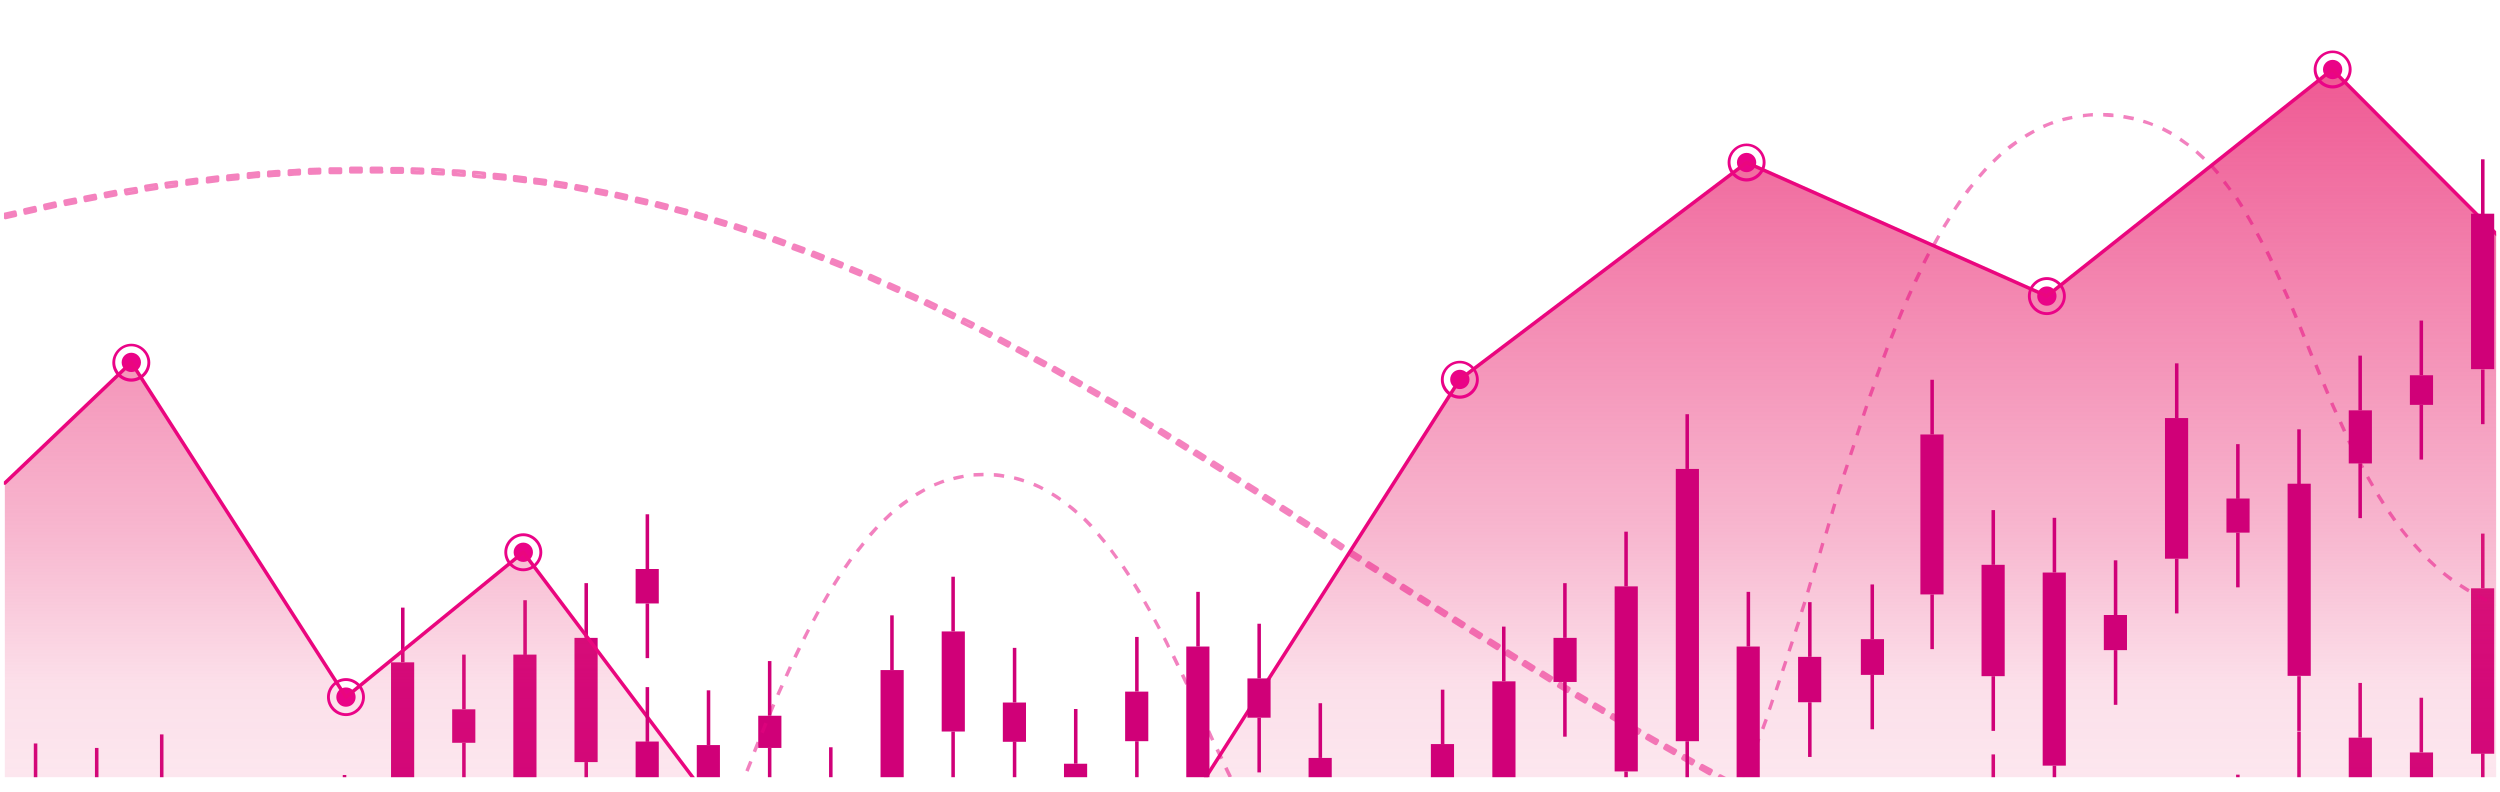<svg xmlns="http://www.w3.org/2000/svg" xmlns:xlink="http://www.w3.org/1999/xlink" viewBox="0 0 776.8 246" xmlns:v="https://vecta.io/nano"><defs><clipPath id="A"><path d="M1.2 4.6h774.4v236.9H1.2z" stroke-width="0" fill="none"/></clipPath><linearGradient id="B" x1="400.7" y1="21.6" x2="400.7" y2="500.1" gradientUnits="userSpaceOnUse"><stop offset="0" stop-color="#eb317a"/><stop offset="0" stop-color="rgba(235, 50, 122, .9)" stop-opacity=".9"/><stop offset=".3" stop-color="rgba(235, 54, 122, .6)" stop-opacity=".6"/><stop offset=".4" stop-color="rgba(235, 58, 122, .4)" stop-opacity=".4"/><stop offset=".6" stop-color="rgba(235, 60, 122, .2)" stop-opacity=".2"/><stop offset=".8" stop-color="rgba(235, 62, 122, .1)" stop-opacity=".1"/><stop offset=".9" stop-color="rgba(235, 63, 122, 0)" stop-opacity="0"/><stop offset="1" stop-color="#eb407a" stop-opacity="0"/></linearGradient><path id="C" d="M40.8 118.6c-3.3 0-5.9-2.7-5.9-5.9s2.7-5.9 5.9-5.9 5.9 2.7 5.9 5.9-2.7 5.9-5.9 5.9zm0-11c-2.8 0-5 2.3-5 5s2.3 5 5 5 5-2.3 5-5-2.3-5-5-5z"/><path id="D" d="M107.5 222.5c-3.3 0-5.9-2.7-5.9-5.9s2.7-5.9 5.9-5.9 5.9 2.7 5.9 5.9-2.7 5.9-5.9 5.9zm0-10.9c-2.8 0-5 2.3-5 5s2.3 5 5 5 5-2.3 5-5-2.3-5-5-5z"/></defs><g clip-path="url(#A)"><g fill="#d00078"><path d="M7.5 248h7.2v13.9H7.5z"/><path d="M10.5 231h1.1v17h-1.1zm0 30.9h1.1v17h-1.1zm16-12.5h7.2v35.9h-7.2z"/><path d="M29.5 232.4h1.1v17h-1.1zm0 52.9h1.1v17h-1.1zm17.1-40.1h7.2v10.4h-7.2z"/><path d="M49.7 228.2h1.1v17h-1.1zm0 27.4h1.1v17h-1.1zm14.8 4.3h7.2v46.8h-7.2z"/><path d="M67.5 242.9h1.1v17h-1.1zm0 63.8h1.1v17h-1.1zm16-27.9h7.2v17.5h-7.2z"/><path d="M86.6 261.9h1.1v17h-1.1zm0 34.5h1.1v17h-1.1zm16.8-38.6h7.2v33.3h-7.2z"/><path d="M106.5 240.8h1.1v17h-1.1zm0 50.3h1.1v17h-1.1zm15-85.3h7.2v41.8h-7.2z"/><path d="M124.6 188.8h1.1v17h-1.1zm0 58.8h1.1v17h-1.1zm15.9-27.2h7.2v10.4h-7.2z"/><path d="M143.6 203.4h1.1v17h-1.1zm0 27.4h1.1v17h-1.1zm15.9-27.4h7.2v41.9h-7.2z"/><path d="M162.6 186.5h1.1v17h-1.1zm0 58.8h1.1v17h-1.1zm15.9-47.1h7.2v38.6h-7.2z"/><path d="M181.6 181.2h1.1v17h-1.1zm0 55.6h1.1v17h-1.1zm15.9-60h7.2v10.7h-7.2z"/><path d="M200.6 159.8h1.1v17h-1.1zm0 27.7h1.1v17h-1.1zm15.9 44h7.2v24.8h-7.2z"/><path d="M219.6 214.5h1.1v17h-1.1zm0 41.7h1.1v17h-1.1zm16-33.8h7.2v10h-7.2z"/><path d="M238.6 205.4h1.1v17h-1.1zm0 27h1.1v17h-1.1zm16 63.8h7.2v37h-7.2z"/><path d="M257.6 279.2h1.1v17h-1.1zm0 54h1.1v17h-1.1zm16-41.4h7.2v8.2h-7.2z"/><path d="M276.6 274.8h1.1v17h-1.1zm0 25.3h1.1v17h-1.1zm16-28.4h7.2v12.8h-7.2z"/><path d="M295.6 254.7h1.1v17h-1.1zm0 29.7h1.1v17h-1.1zm16 4.2h7.2v12.8h-7.2z"/><path d="M314.7 271.6h1.1v17h-1.1zm0 29.8h1.1v17h-1.1zm15.8-10h7.2v37h-7.2z"/><path d="M333.6 274.4h1.1v17h-1.1zm0 54h1.1v17h-1.1zm16-3h7.2v16.3h-7.2z"/><path d="M352.7 308.4h1.1v17h-1.1zm0 33.3h1.1v17h-1.1zm15.9 3.8h7.2v14h-7.2z"/><path d="M371.7 328.5h1.1v17h-1.1zm0 31h1.1v17h-1.1zm15.9-35.9h7.2v61.6h-7.2z"/><path d="M390.7 306.6h1.1v17h-1.1zm0 78.6h1.1v17h-1.1zm16.3-16.1h7.2v24.8H407z"/><path d="M410.1 352.1h1.1v17h-1.1zm0 41.8h1.1v17h-1.1zm15.5-58.8h7.2v36.6h-7.2z"/><path d="M428.7 318.1h1.1v17h-1.1zm0 53.6h1.1v17h-1.1zm15.9-49.9h7.2v46.9h-7.2z"/><path d="M447.7 304.8h1.1v17h-1.1zm0 63.9h1.1v17h-1.1zm16.1-53.9h7.2V328h-7.2z"/><path d="M466.8 297.8h1.1v17h-1.1zm0 30.2h1.1v17h-1.1zm15.9-16.7h7.2V352h-7.2z"/><path d="M485.7 294.3h1.1v17h-1.1zm0 57.7h1.1v17h-1.1zm16-72.3h7.2v39.6h-7.2z"/><path d="M504.7 262.7h1.1v17h-1.1zm0 56.7h1.1v17h-1.1zm16-11.9h7.2v13.8h-7.2z"/><path d="M523.7 290.5h1.1v17h-1.1zm0 30.8h1.1v17h-1.1zm16-.6h7.2v11.8h-7.2z"/><path d="M542.8 303.7h1.1v17h-1.1zm0 28.8h1.1v17h-1.1zm15.9-56.1h7.2v59.1h-7.2z"/><path d="M561.8 259.4h1.1v17h-1.1zm0 76.1h1.1v17h-1.1zm16.5-29.4h7.2v10.4h-7.2z"/><path d="M581.3 289.1h1.1v17h-1.1zm0 27.4h1.1v17h-1.1zm15.5-25.5h7.2v10.4h-7.2z"/><path d="M599.8 274.1h1.1v17h-1.1zm0 27.3h1.1v17h-1.1zm15.9-50h7.2v63.2h-7.2z"/><path d="M618.8 234.4h1.1v17h-1.1zm0 80.3h1.1v17h-1.1zm15.9-34.2h7.2v16.8h-7.2z"/><path d="M637.8 263.5h1.1v17h-1.1zm0 33.8h1.1v17h-1.1zm15.9 4.3h7.2v19h-7.2z"/><path d="M656.8 284.6h1.1v17h-1.1zm0 36h1.1v17h-1.1zm16-25.6h7.2v55.2h-7.2z"/><path d="M675.8 278h1.1v17h-1.1zm0 72.2h1.1v17h-1.1zm16-92.6h7.2v13.6h-7.2z"/><path d="M694.8 240.7h1.1v17h-1.1zm0 30.5h1.1v17h-1.1zm16-26.9h7.2v27.3h-7.2z"/><path d="M713.8 227.3h1.1v17h-1.1zm0 44.3h1.1v17h-1.1zm16-42.4h7.2V242h-7.2z"/><path d="M732.8 212.2h1.1v17h-1.1zm0 29.8h1.1v17h-1.1zm16-8.2h7.2V248h-7.2z"/><path d="M751.8 216.8h1.1v17h-1.1zm0 31.3h1.1v17h-1.1zm16-65.3h7.2v51.4h-7.2z"/><path d="M770.9 165.8h1.1v17h-1.1zm0 68.3h1.1v17h-1.1zm15.9-24.7h7.2v49.3h-7.2z"/><path d="M789.9 192.4h1.1v17h-1.1zm0 66.3h1.1v17h-1.1z"/></g><path d="M1.5 150.1l39.3-37.5 66.7 104 55.1-45 118.2 157 72.9-54.2 99.9-156.5 89.1-67.4L636 92l88.7-70.4L799.9 97v403.1H1.5v-350z" fill="url(#B)"/><g fill="#ea0387"><circle cx="40.8" cy="112.6" r="3"/><use xlink:href="#C"/><path d="M110.5,216.6c0,1.7-1.3,3-3,3s-3-1.3-3-3,1.3-3,3-3,3,1.3,3,3Z"/><use xlink:href="#D"/><circle cx="162.6" cy="171.6" r="3"/><path d="M162.6 177.5c-3.3 0-5.9-2.7-5.9-5.9s2.7-5.9 5.9-5.9 5.9 2.7 5.9 5.9-2.7 5.9-5.9 5.9zm0-10.9c-2.8 0-5 2.3-5 5s2.3 5 5 5 5-2.3 5-5-2.3-5-5-5z"/><circle cx="280.8" cy="328.6" r="3"/><path d="M280.8 334.5c-3.3 0-5.9-2.7-5.9-5.9s2.7-5.9 5.9-5.9 5.9 2.7 5.9 5.9-2.7 5.9-5.9 5.9zm0-11c-2.8 0-5 2.3-5 5s2.3 5 5 5 5-2.3 5-5-2.3-5-5-5z"/><circle cx="353.7" cy="274.3" r="3"/><path d="M353.7 280.2c-3.3 0-5.9-2.7-5.9-5.9s2.7-5.9 5.9-5.9 5.9 2.7 5.9 5.9-2.7 5.9-5.9 5.9zm0-10.9c-2.8 0-5 2.3-5 5s2.3 5 5 5 5-2.3 5-5-2.3-5-5-5z"/><circle cx="453.6" cy="117.9" r="3"/><path d="M453.6 123.9c-3.3 0-5.9-2.7-5.9-5.9s2.7-5.9 5.9-5.9 5.9 2.7 5.9 5.9-2.7 5.9-5.9 5.9zm0-11c-2.8 0-5 2.3-5 5s2.3 5 5 5 5-2.3 5-5-2.3-5-5-5z"/><circle cx="542.7" cy="50.5" r="3"/><path d="M542.7 56.4c-3.3 0-5.9-2.7-5.9-5.9s2.7-5.9 5.9-5.9 5.9 2.7 5.9 5.9-2.7 5.9-5.9 5.9zm0-11c-2.8 0-5 2.3-5 5s2.3 5 5 5 5-2.3 5-5-2.3-5-5-5zM639 92c0 1.7-1.3 3-3 3s-3-1.3-3-3 1.3-3 3-3 3 1.3 3 3zm-3 5.9c-3.3 0-5.9-2.7-5.9-5.9s2.7-5.9 5.9-5.9 5.9 2.7 5.9 5.9-2.7 5.9-5.9 5.9zm0-10.9c-2.8 0-5 2.3-5 5s2.3 5 5 5 5-2.3 5-5-2.3-5-5-5z"/><circle cx="724.8" cy="21.6" r="3"/><path d="M724.8 27.5c-3.3 0-5.9-2.7-5.9-5.9s2.7-5.9 5.9-5.9 5.9 2.7 5.9 5.9-2.7 5.9-5.9 5.9zm0-11c-2.8 0-5 2.3-5 5s2.3 5 5 5 5-2.3 5-5-2.3-5-5-5z"/></g><path d="M1.5 150.1l39.3-37.5 66.7 104 55.1-45 118.2 157 72.9-54.2 99.9-156.5 89.1-67.4L636 92l88.7-70.4L799.9 97" fill="none" stroke="#ea067e" stroke-linecap="round" stroke-linejoin="round" stroke-width="1.1"/><g opacity=".5"><path d="M132.8 398.5h-2.2v-1.1h3.2v1.1h-1zm4.3-.2v-1.1c.9-.1 2-.3 3-.5l.2 1-3.2.5zm-9.7-.1c-1.1-.1-2.1-.3-3.2-.5l.2-1 3.1.5v1.1zm16-1.2l-.3-1 3-1 .4 1c-1 .4-2 .7-3.1 1zm-22.3-.1l-3.1-.9.3-1 3 .9-.3 1zm-6.1-2l-2.9-1.3.5-1c.9.5 1.9.9 2.9 1.3l-.4 1zm34.4-.1l-.4-1 2.8-1.4.5.9c-.9.5-1.9 1-2.9 1.4zm-40.1-2.8c-.9-.5-1.8-1.1-2.7-1.7l.6-.9c.9.6 1.8 1.1 2.7 1.6l-.5.9zm45.8-.2l-.6-.9c.9-.6 1.8-1.1 2.6-1.8l.6.9-2.7 1.8zm-51.2-3.3l-2.6-1.9.7-.8c.8.7 1.7 1.3 2.5 1.9l-.6.9zm56.4-.5l-.7-.8a22.53 22.53 0 0 0 2.4-2.1l.7.8-2.4 2.1zm-61.5-3.5l-2.4-2.1.7-.8 2.4 2.1-.7.8zm66.3-.8l-.7-.8 2.2-2.3.8.7-2.2 2.3zm-71-3.5c-.8-.7-1.5-1.5-2.3-2.3l.8-.7 2.2 2.3-.7.8zm75.4-1.2l-.8-.7 2-2.4.8.7-2.1 2.5zm-79.8-3.4l-2.1-2.4.8-.7 2.1 2.4-.8.7zm83.9-1.5l-.8-.6 1.9-2.5.9.6-1.9 2.6zm-88.1-3.4l-2-2.5.8-.7 2 2.5-.8.7zm91.8-1.8l-.9-.6 1.8-2.6.9.6-1.8 2.7zm-95.8-3.2l-1.9-2.6.9-.6 1.9 2.6-.8.6zm99.3-2.2l-.9-.6 1.7-2.7.9.5-1.7 2.7zm-103.1-3l-1.8-2.6.9-.6 1.8 2.6-.9.6zm106.4-2.5l-.9-.5 1.6-2.8.9.5-1.6 2.8zM74 355.2l-1.8-2.7.9-.6 1.8 2.6-.9.6zm113.2-2.8l-.9-.5 1.5-2.8.9.5-1.5 2.8zm-116.7-2.5l-1.7-2.7.9-.6 1.7 2.7-.9.6zm119.7-3.2l-1-.5c.5-.9 1-1.9 1.4-2.9l1 .5-1.4 2.9zM67 344.5l-1.7-2.7.9-.6 1.7 2.7-.9.6zm126-3.5l-1-.5 1.4-2.9 1 .4-1.4 2.9zm-129.4-1.9l-1.7-2.7.9-.6 1.7 2.7-.9.6zm132.1-3.9l-1-.4 1.3-2.9 1 .4-1.3 2.9zm-135.5-1.5l-1.7-2.7.9-.6 1.7 2.7-.9.6zm138.1-4.3l-1-.4 1.3-2.9 1 .4-1.3 2.9zm-141.4-1.1l-1.7-2.7.9-.6 1.7 2.7-.9.6zm144-4.8l-1-.4 1.2-2.9 1 .4-1.2 3zm-147.4-.7l-1.7-2.7.9-.6 1.7 2.7-.9.6zm411.6-3.5h-2v-1.1h3.2v1.1h-1.2zm4.4-.2V318c1 0 2-.2 3.1-.3v1.1l-3.1.3zm-9.6 0c-1.1 0-2.2-.2-3.2-.3v-1.1l3.3.3v1.1zm16-.8l-.2-1 3.1-.7.3 1c-1 .3-2.1.5-3.1.7zm-22.4 0l-3.1-.7.2-1 3.1.6-.2 1zm-250.2-.7l-1-.4 1.2-3 1 .4-1.2 3zm-153.2-.2l-1.7-2.7.9-.6 1.7 2.7-.9.6zm397.2-.6l-3.1-1 .4-1 3 1-.3 1zm34.8-.1l-.3-1 3-1 .4 1-3 1.1zm-40.9-2.1l-2.9-1.3.5-1 2.9 1.3-.4 1zm46.9-.2l-.4-1c1-.4 1.9-.9 2.8-1.4l.5.9c-.9.5-1.9 1-2.9 1.4zm-441.5-2.3l-1.8-2.6.9-.6 1.8 2.7-.9.6zm388.8-.2l-2.8-1.6.6-.9 2.7 1.6-.5.9zm-229.7-.3l-1-.4 1.2-3 1 .4-1.2 3zm288.1-.2l-.5-.9c.9-.5 1.8-1.1 2.7-1.7l.6.9-2.7 1.7zm-63.9-2.8l-2.6-1.9.6-.9 2.6 1.8-.6.9zm69.2-.7l-.6-.9 2.5-1.9.7.8-2.5 2zM43 306.8l-1.9-2.6.9-.6 1.9 2.6-.9.6zm165-1.1l-1-.4 1.1-3 1 .4-1.2 3zm216.7-.9l-2.5-2.1.7-.8 2.4 2-.7.8zm79.4-1l-.7-.8 2.3-2.1.7.8-2.4 2.2zm-464.9-2.1c-.6-.9-1.3-1.7-1.9-2.5l.8-.7 2 2.5-.9.6zm380.7-1.1l-2.3-2.2.8-.8c.7.8 1.5 1.5 2.3 2.2l-.7.8zm-209.6-.9l-1-.4 1.1-3 1 .4-1.1 3zm298.5-.3l-.8-.7 2.2-2.3.8.7-2.2 2.3zm-473.5-2.7l-2.1-2.4.8-.7 2.1 2.4-.8.7zm380.1-.7l-2.1-2.4.8-.7 2.1 2.4-.8.7zm97.7-1.4l-.8-.7 2-2.5.8.7-2 2.5zm-300.5-.9l-1-.4 1.1-3 1 .4-1.1 3zm-181.5-1.8l-2.2-2.3.8-.8 2.2 2.3-.8.7zm380-.7l-2-2.5.8-.7 2 2.5-.8.7zm106-1.6l-.9-.6 1.9-2.6.9.6-1.9 2.6zm-302.3-1.9l-1-.4 1.1-3 1 .4-1.1 3zm-188.2-.3l-2.4-2.1.7-.8 2.4 2.1-.7.8zm380.6-1.3l-1.9-2.6.9-.6 1.9 2.6-.9.6zm113.6-1.7l-.9-.6 1.7-2.7.9.6-1.8 2.7zm-499-1.1l-2.6-1.8.6-.9 2.7 1.8-.6.9zm195.2-1.6l-1-.4 1.1-3 1 .4-1.1 3zm186.5-.8l-1.8-2.7.9-.6 1.8 2.6-.9.6zm-387-1l-2.8-1.4.4-1c1 .4 1.9.9 2.9 1.4l-.5.9zm507.7-.9l-.9-.6c.6-.9 1.1-1.8 1.6-2.7l.9.5c-.5.9-1.1 1.8-1.7 2.7zm-513.5-1.6l-3-.8.2-1c1 .2 2.1.5 3.1.8l-.3 1zm-6-1.3l-3.1-.2v-1.1c1.1 0 2.2 0 3.2.2v1.1zm214.5-.4l-1-.4 1.1-3 1 .4-1.1 3zm180.7-.1l-1.7-2.7.9-.6 1.7 2.7-.9.6zm127.6-2.1l-.9-.5 1.5-2.8.9.5-1.6 2.8zm-130.9-3.4l-1.6-2.8.9-.5 1.6 2.8-.9.5zm-175.2-.4l-1-.4 1.1-3 1 .4-1.1 3zm309.1-1.8l-.9-.5 1.5-2.8 1 .5-1.5 2.8zm-137.1-3.4l-1.5-2.8.9-.5 1.5 2.8-.9.5zm-169.8-.8l-1-.4 1.1-3 1 .4-1.1 3zm309.8-1.6l-1-.5c.5-.9.9-1.9 1.4-2.9l1 .5-1.4 2.9zm-143-3.2l-1.5-2.8.9-.5 1.5 2.8-.9.5zm-164.6-1.2l-1-.4 1.1-3 1 .4-1.1 3zm310.4-1.4l-1-.4 1.3-2.9 1 .4-1.3 2.9zm-148.8-3.1l-1.4-2.9 1-.5 1.4 2.9-.9.5zM228 251.7l-1-.4 1.1-3 1 .4-1.1 3zm310.8-1.2l-1-.4 1.3-2.9 1 .4-1.3 2.9zm-154.2-3l-1.4-2.9 1-.5 1.4 2.9-1 .5zm-154.3-1.7l-1-.4 1.1-3 1 .4-1.1 3zm311-1.2l-1-.4 1.2-3 1 .4-1.2 3zm-159.5-2.9l-1.4-2.9 1-.5 1.4 2.9-1 .5zm-149.2-1.9l-1-.4 1.2-3 1 .4-1.2 3zm311.1-1.1l-1-.4 1.2-3 1 .4-1.2 3zM379.1 236l-1.4-2.9 1-.5 1.4 2.9-1 .5zm-144.2-2.2l-1-.4 1.2-3 1 .4-1.2 3zm311-1.1l-1-.4 1.1-3 1 .4-1.1 3zm-169.6-2.5l-1.3-2.9 1-.4 1.3 2.9-1 .4zm-139-2.3l-1-.4 1.2-3 1 .4-1.2 3zm310.9-1.2l-1-.4 1.1-3 1 .4-1.1 3zm-174.5-2.3l-1.3-2.9 1-.4 1.3 2.9-1 .4zm-134-2.4l-1-.4 1.2-2.9 1 .4-1.2 2.9zm310.6-1.3l-1-.4c.4-1 .7-2 1-3l1 .3-1 3zM371 218.6l-1.4-2.9 1-.5 1.4 2.9-1 .4zm-128.8-2.5l-1-.4 1.3-2.9 1 .4-1.3 2.9zm310.2-1.5l-1-.3 1-3 1 .3-1 3zm-184.1-1.8l-1.4-2.9 1-.5 1.4 2.9-1 .5zm-123.5-2.5l-1-.4 1.3-2.9 1 .4-1.3 2.9zm309.6-1.7l-1-.3 1-3 1 .3-1 3zM365.5 207l-1.4-2.9 1-.5 1.4 2.9-1 .5zm-118-2.5l-1-.5 1.4-2.9 1 .5-1.4 2.9zm308.9-2l-1-.3 1-3 1 .3-1 3zm-193.7-1.2l-1.4-2.8.9-.5c.5.9 1 1.9 1.4 2.9l-1 .5zm-112.4-2.5l-1-.5 1.5-2.9.9.5-1.4 2.8zm308.1-2.4l-1-.3 1-3 1 .3-1 3zm-198.6-.8l-1.5-2.8.9-.5 1.5 2.8-.9.5zm-106.6-2.5l-.9-.5 1.5-2.8.9.5-1.5 2.8zm544.2-.5c-1.1 0-2.2 0-3.2-.2v-1.1c1.1 0 2.2.1 3.2.2v1.1zm-6.4-.5c-1.1-.1-2.1-.3-3.2-.5l.2-1 3.1.5v1.1zm-6.3-1.1c-1.1-.2-2.1-.5-3.1-.8l.3-1 3.1.8-.2 1zm-224.4-.7l-1-.3 1-3.1 1 .3-1 3.1zm-203.5-.3l-1.6-2.8.9-.5 1.6 2.8-.9.5zm421.7-.7c-1-.3-2-.7-3-1.1l.4-1 3 1.1-.3 1zm-522.2-1.8l-.9-.5 1.6-2.8.9.5-1.6 2.8zm516.2-.5c-1-.4-1.9-.9-2.9-1.4l.5-.9 2.8 1.4-.4 1zm-418.9-2.5l-1.6-2.7.9-.6 1.7 2.7-.9.5zm208.6-.3l-1-.3.9-3.1 1 .3-.9 3.1zm204.6-.2c-.9-.5-1.8-1.1-2.7-1.7l.6-.9 2.7 1.7-.5.9zm-507.3-1.9l-.9-.6 1.7-2.7.9.6-1.7 2.7zm501.9-1.6l-2.5-2 .7-.8c.8.7 1.7 1.3 2.5 1.9l-.6.9zM350.3 179l-1.8-2.7.9-.6 1.8 2.7-.9.6zm213.8-.9l-1-.3.9-3.1 1 .3-.9 3.1zM263 176.7l-.9-.6 1.8-2.6.9.6-1.8 2.6zm493.5-.3l-2.4-2.2.7-.8 2.3 2.2-.7.8zm-409.8-2.6l-1.9-2.6.8-.6 1.9 2.6-.9.6zM566 172l-1-.3.9-3.1 1 .3-.9 3.1zm185.9-.1l-2.2-2.4.8-.7 2.1 2.3-.8.7zm-485.2-.3l-.8-.6 2-2.5.8.7-2 2.5zm76.1-2.9l-2-2.4.8-.7 2.1 2.5-.8.7zm404.8-1.6l-2-2.5.8-.6 2 2.5-.8.7zm-476.9-.5l-.8-.7 2.2-2.4.8.7-2.1 2.4zm297.2-.7l-1-.3.9-3.1 1 .3-.9 3.1zm-229.2-2l-2.2-2.3.7-.8c.8.7 1.5 1.5 2.3 2.3l-.8.7zm-63.6-1.9l-.7-.8 2.3-2.2.7.8-2.3 2.2zm468.6 0l-1.8-2.6.9-.6 1.8 2.6-.9.6zm-174-2.2l-1-.3.9-3.1 1 .3-.9 3.1zm-235.6-.3l-2.4-2 .7-.8c.8.6 1.7 1.3 2.5 2.1l-.7.8zm-54.3-1.7l-.7-.8c.8-.7 1.7-1.3 2.6-1.9l.6.9-2.5 1.9zm460.3-1.1l-1.7-2.7.9-.6 1.7 2.7-.9.6zm-410.9-1.1l-2.6-1.7.5-.9a21.11 21.11 0 0 1 2.7 1.8l-.6.9zm-44.3-1.4l-.6-.9c.9-.6 1.9-1.1 2.8-1.6l.5.9-2.7 1.6zm286.7-.5l-1-.3 1-3.1 1 .3-1 3zm-247.8-1.4c-.9-.5-1.9-.9-2.8-1.3l.4-1c1 .4 2 .9 2.9 1.4l-.5.9zm413-1.1l-1.6-2.8.9-.5 1.6 2.8-.9.5zm-446.3 0l-.4-1 3-1.2.4 1c-1 .3-1.9.7-2.9 1.1zm27.5-1.3l-3-.9.2-1c1 .2 2.1.5 3.1.9l-.3 1zm-21.6-.7l-.3-1c1-.3 2.1-.5 3.2-.7l.2 1-3.1.7zm15.5-.7c-1-.2-2.1-.3-3.1-.4V147c1.1 0 2.2.2 3.3.4l-.2 1.1zm-9.4-.4V147l3.1-.1v1.1l-3.1.1zm271-.5l-1-.3 1-3 1 .3-1 3zm160.2-2l-1.5-2.8.9-.5 1.5 2.8-.9.5zm-158.2-4.1l-1-.3 1-3 1 .3-1 3zm155.2-1.5l-1.4-2.9 1-.5 1.4 2.9-1 .5zm-153.2-4.6l-1-.3 1-3 1 .3-1 3zm150.5-1.2l-1.3-2.9 1-.4 1.3 2.9-1 .4zm-148.5-4.9l-1-.3 1-3 1 .3-1 3zm145.8-1l-1.3-2.9 1-.4 1.3 2.9-1 .4zm-143.8-5l-1-.3 1.1-3 1 .4-1.1 3zm141.3-.8l-1.2-2.9 1-.4 1.2 2.9-1 .4zm-139.2-5.2l-1-.4 1.1-3 1 .4-1.1 3zm136.7-.7l-1.2-3 1-.4 1.2 3-1 .4zm-134.5-5.3l-1-.4 1.1-3 1 .4-1.1 3zm132-.6l-1.2-3 1-.4 1.2 3-1 .4zm-129.7-5.4l-1-.4 1.2-3 1 .4-1.2 3zm127.3-.5l-1.2-3 1-.4 1.2 3-1 .4zm-124.9-5.4l-1-.4 1.2-3 1 .4-1.2 2.9zm122.5-.5l-1.2-2.9 1-.4 1.2 2.9-1 .4zm-120-5.4l-1-.4 1.3-2.9 1 .4-1.3 2.9zm117.5-.5l-1.3-2.9 1-.4 1.3 2.9-1 .4zm-114.9-5.3l-1-.4 1.4-2.9 1 .5-1.4 2.9zm112.3-.6l-1.3-2.9 1-.4 1.3 2.9-1 .4zM598.3 82l-1-.5 1.5-2.9.9.5-1.4 2.8zm107-.7l-1.4-2.9 1-.5 1.4 2.9-1 .5zm-104-5l-.9-.5L602 73l.9.5-1.5 2.8zm101.1-.7l-1.5-2.8.9-.5 1.5 2.8-.9.5zm-98-4.8l-.9-.5 1.7-2.7.9.6-1.7 2.7zm95-.8l-1.6-2.8.9-.5 1.6 2.8-.9.5zm-91.6-4.6l-.9-.6 1.8-2.7.9.6-1.8 2.6zm88.4-.9l-1.7-2.7.9-.6 1.7 2.7-.9.6zm-84.8-4.3l-.9-.6c.6-.9 1.3-1.7 2-2.5l.8.7c-.7.8-1.3 1.7-1.9 2.5zm81.2-.9c-.6-.9-1.3-1.7-1.9-2.5l.8-.7 1.9 2.6-.9.6zm-77.2-4.1l-.8-.7 2.1-2.4.8.7-2.1 2.4zm73.4-1l-2.1-2.4.8-.7 2.1 2.4-.8.7zm-69.1-3.6l-.7-.8 2.3-2.2.7.8-2.3 2.2zm64.7-1l-2.3-2.1.7-.8 2.4 2.2-.7.8zm-60-3.2l-.7-.8c.8-.7 1.7-1.3 2.6-1.9l.6.9-2.5 1.9zm55.3-.9l-2.6-1.8.6-.9 2.6 1.9-.6.8zm-50.1-2.7l-.6-.9c.9-.6 1.9-1.1 2.8-1.6l.5.9-2.7 1.6zm44.9-.8l-2.8-1.5.5-1L675 41l-.5.9zm-39.4-2.2l-.4-1 3-1.2.4 1c-1 .3-2 .7-2.9 1.2zm33.7-.6c-1-.4-2-.7-3-1l.3-1c1 .3 2 .7 3 1.1l-.4 1zM641 37.7l-.3-1c1-.3 2.1-.5 3.1-.7l.2 1-3.1.7zm21.8-.3l-3.1-.6.2-1.1 3.2.6-.2 1zm-15.6-.9v-1.1l3.1-.3v1.1a16.28 16.28 0 0 0-3.1.3zm9.4-.1c-1 0-2.1-.1-3.1-.2v-1.1c1.1 0 2.2 0 3.2.2v1.1z" fill="#e5037f"/></g><g opacity=".5"><path d="M799.9 328.3h-1.1v-1.1h1.1v1.1zm-4.3 0h-3.2v-1.1h3.2v1.1zm-6.4-.2c-1.1 0-2.1 0-3.2-.1v-1.1l3.2.1v1.1zm-6.4-.3c-1.1 0-2.1-.1-3.2-.2v-1.1c1.1 0 2.2.1 3.3.2v1.1zm-6.4-.4c-1.1 0-2.1-.2-3.2-.3V326c1.2 0 2.2.2 3.3.3v1.1zm-6.4-.6l-3.2-.3v-1.1l3.3.3v1.1zm-6.3-.6l-3.2-.4v-1.1l3.3.4v1.1zm-6.4-.8l-3.2-.4.2-1.1c1.1.2 2.1.3 3.2.4v1.1zm-6.3-1l-3.2-.5.2-1.1 3.2.5-.2 1.1zm-6.3-1l-3.2-.5.2-1 3.1.5-.2 1zm-6.3-1.1l-3.1-.6.2-1 3.1.6-.2 1zm-6.3-1.2l-3.1-.6.2-1 3.1.6-.2 1zm-6.2-1.3l-3.1-.7.2-1 3.1.7-.2 1zm-6.3-1.4l-3.1-.7.2-1c1 .3 2.1.5 3.1.7l-.2 1zm-6.2-1.5l-3.1-.8.3-1 3.1.8-.3 1zm-6.2-1.6l-3.1-.8.3-1 3.1.8-.3 1zm-6.2-1.7l-3.1-.9.3-1 3.1.9-.3 1zm-6.1-1.8l-3.1-.9.3-1 3.1.9-.3 1zm-6.1-1.8l-3.1-.9.3-1 3 .9-.3 1zm-6.1-1.9l-3-1 .3-1 3 1-.3 1zm-6.1-1.9l-3-1 .3-1 3 1-.3 1zm-6.1-2.1l-3-1 .3-1c1 .4 2 .7 3 1l-.3 1zm-6-2.1l-3-1.1.4-1 3 1.1-.4 1zm-6-2.2l-3-1.1.4-1 3 1.1-.4 1zm-6-2.2l-3-1.1.4-1 3 1.1-.4 1zm-6-2.3l-3-1.2.4-1 3 1.2-.4 1zm-5.9-2.3l-3-1.2.4-1 3 1.2-.4 1zm-6-2.4l-3-1.2.4-1 3 1.2-.4 1zm-5.9-2.4l-2.9-1.2.4-1 2.9 1.2-.4 1zm-5.9-2.5l-2.9-1.3.4-1 2.9 1.3-.4 1zm-5.8-2.6l-2.9-1.3.4-1 2.9 1.3-.4 1zm-5.9-2.5l-2.9-1.3.4-1 2.9 1.3-.4 1zm-5.8-2.7l-2.9-1.3.4-1 2.9 1.3-.4 1zm-5.8-2.6l-2.9-1.4.5-1 2.9 1.4-.4 1zm-5.8-2.8l-2.9-1.4.5-1 2.9 1.4-.5 1zm-5.8-2.7l-2.9-1.4.5-1 2.9 1.4-.5 1zm-5.7-2.8l-2.9-1.4.5-1 2.9 1.4-.5 1zm-5.7-2.8l-2.9-1.4.5-1 2.9 1.4-.5 1zm-5.7-2.9l-2.8-1.4.5-.9 2.8 1.4-.5 1zm-5.7-2.9l-2.8-1.5.5-.9 2.8 1.5-.5.9zm-5.7-2.9l-2.8-1.5.5-.9 2.8 1.5-.5.9zm-5.7-3l-2.8-1.5.5-.9 2.8 1.5-.5.9zm-5.6-3l-2.8-1.5.5-.9 2.8 1.5-.5.9zm-5.7-3l-2.8-1.5.5-.9 2.8 1.5-.5.9zm-5.6-3L534 242l.5-.9 2.8 1.5-.5.9zm-5.6-3.1l-2.8-1.6.5-.9 2.8 1.5-.5.9zm-5.5-3.1l-2.8-1.6.5-.9 2.8 1.6-.5.9zm-5.6-3.2l-2.8-1.6.5-.9 2.8 1.6-.5.9zm-5.6-3.1l-2.8-1.6.5-.9 2.8 1.6-.5.9zm-5.5-3.2l-2.8-1.6.5-.9 2.8 1.6-.5.9zm-5.5-3.2l-2.8-1.6.5-.9 2.8 1.6-.5.9zm-5.5-3.3l-2.8-1.6.5-.9 2.7 1.6-.5.9zm-5.5-3.2l-2.7-1.6.5-.9 2.7 1.6-.5.9zm-5.5-3.3l-2.7-1.6.5-.9 2.7 1.6-.5.9zm-5.5-3.3l-2.7-1.7.6-.9 2.7 1.7-.6.9zm-5.5-3.3l-2.7-1.7.6-.9 2.7 1.7-.6.9zm-5.4-3.3l-2.7-1.7.6-.9 2.7 1.7-.6.9zm-5.4-3.4l-2.7-1.7.6-.9 2.7 1.7-.6.9zm-5.5-3.4l-2.7-1.7.6-.9 2.7 1.7-.6.9zm-5.4-3.4l-2.7-1.7.6-.9 2.7 1.7-.6.9zm-5.4-3.4l-2.7-1.7.6-.9 2.7 1.7-.6.9zm-5.4-3.4l-2.7-1.7.6-.9 2.7 1.7-.6.9zm-5.4-3.4l-2.7-1.7.6-.9 2.7 1.7-.6.9zm-5.3-3.5l-2.7-1.7.6-.9 2.7 1.7-.6.9zm-5.4-3.5l-2.7-1.7.6-.9 2.7 1.7-.6.9zm-5.3-3.5l-2.7-1.7.6-.9 2.7 1.7-.6.9zm-5.4-3.5l-2.7-1.8.6-.9 2.7 1.8-.6.9zm-5.3-3.5l-2.7-1.8.6-.9 2.7 1.8-.6.9zm-5.4-3.5l-2.7-1.7.6-.9 2.7 1.7-.6.9zm-5.3-3.5l-2.7-1.7.6-.9 2.7 1.7-.6.9zm-5.4-3.4l-2.7-1.7.6-.9 2.7 1.7-.6.9zm-5.3-3.5l-2.7-1.7.6-.9 2.7 1.7-.6.9zm-5.4-3.4l-2.7-1.7.6-.9 2.7 1.7-.6.9zm-5.4-3.5l-2.7-1.7.6-.9 2.7 1.7-.6.9zm-5.4-3.4l-2.7-1.7.6-.9 2.7 1.7-.6.9zm-5.4-3.3l-2.7-1.7.6-.9 2.7 1.7-.6.9zm-5.5-3.4l-2.7-1.7.6-.9 2.7 1.7-.6.9zm-5.4-3.3l-2.7-1.7.5-.9 2.7 1.7-.6.9zm-5.5-3.3l-2.7-1.6.5-.9 2.7 1.6-.5.9zm-5.5-3.3l-2.8-1.6.5-.9 2.8 1.6-.5.9zM341 123l-2.8-1.6.5-.9 2.8 1.6-.5.9zm-5.5-3.2l-2.8-1.6.5-.9 2.8 1.6-.5.9zm-5.5-3.1l-2.8-1.6.5-.9 2.8 1.6-.5.9zm-5.6-3.1l-2.8-1.5.5-.9 2.8 1.5-.5.9zm-5.6-3.1L316 109l.5-.9 2.8 1.5-.5.9zm-5.6-3l-2.8-1.5.5-.9 2.8 1.5-.5.9zm-5.7-3l-2.8-1.5.5-.9 2.8 1.5-.5.9zm-5.7-2.9l-2.8-1.4.5-1 2.9 1.4-.5.9zm-5.7-2.9l-2.9-1.4.5-1 2.9 1.4-.5 1zm-5.7-2.8l-2.9-1.4.5-1 2.9 1.4-.5 1zm-5.8-2.7l-2.9-1.3.4-1 2.9 1.3-.5 1zm-5.7-2.7l-2.9-1.3.4-1 2.9 1.3-.4 1zm-5.9-2.6l-2.9-1.3.4-1 2.9 1.3-.4 1zm-5.8-2.5l-2.9-1.2.4-1 2.9 1.2-.4 1zm-5.9-2.5l-3-1.2.4-1 3 1.2-.4 1zm-5.9-2.3l-3-1.2.4-1 3 1.2-.4 1zm-6-2.3l-3-1.1.4-1 3 1.1-.4 1zm-6-2.3l-3-1.1.4-1 3 1.1-.4 1zm-6-2.1l-3-1 .3-1 3 1-.3 1zm-6-2l-3-1 .3-1 3 1-.3 1zm-6.1-1.9l-3-.9.3-1 3 .9-.3 1zm-6.1-1.9l-3.1-.9.3-1 3.1.9-.3 1zM1.7 67.6l-.2-1 3.1-.7.2 1-3.1.7zm211.4-1.2l-3.1-.8.3-1 3.1.8-.3 1zM7.9 66.2l-.2-1 3.1-.7.2 1-3.1.7zm6.2-1.4l-.2-1 3.1-.7.2 1-3.1.7zm192.9 0l-3.1-.8.3-1 3.1.8-.3 1zM20.4 63.5l-.2-1 3.1-.6.2 1-3.1.6zm180.4-.2l-3.1-.7.2-1 3.1.7-.2 1zm-174.2-1l-.2-1 3.1-.6.2 1-3.1.6zm167.9-.5l-3.1-.7.2-1 3.1.7-.2 1zm-161.6-.7l-.2-1 3.1-.6.2 1-3.1.6zm155.4-.6l-3.1-.6.2-1 3.1.6-.2 1zm-149.1-.4l-.2-1 3.2-.5.2 1.1-3.1.5zm142.8-.8l-3.1-.6.2-1 3.2.6-.2 1zM45.5 59l-.2-1.1 3.2-.5.2 1.1-3.2.5zm130.2-.8l-3.2-.5.2-1.1 3.2.5-.2 1.1zm-123.9-.1l-.2-1.1c1.1-.2 2.1-.3 3.2-.4v1.1l-3 .4zm117.6-.9c-1-.2-2.1-.3-3.2-.4v-1.1l3.3.4-.2 1.1zm-111.3 0v-1.1l3-.4v1.1l-3 .4zm6.4-.7v-1.1l3.1-.4v1.1l-3.1.4zm98.6-.1l-3.2-.4v-1.1l3.3.4v1.1zm-92.3-.6v-1.1l3.1-.3v1.1l-3.1.3zm86-.2l-3.2-.3v-1.1l3.3.3v1.1zm-79.6-.5V54c1 0 2-.2 3.1-.3v1.1c-1 0-2 .2-3.1.3zm73.2-.1c-1.1 0-2.1-.2-3.2-.3v-1.1c1.2 0 2.2.2 3.3.3V55zm-66.9-.4v-1.1c1 0 2-.2 3.1-.2v1.1c-1 0-2 .1-3.1.2zm60.6-.2c-1.1 0-2.1-.2-3.2-.2v-1.1c1.1 0 2.2.1 3.3.2v1.1zm-54.2-.2v-1.1c1 0 2.1-.1 3.1-.2V54c-1 0-2.1.1-3.1.2zm47.8-.2c-1.1 0-2.1-.1-3.2-.2v-1.1c1.1 0 2.2.1 3.2.2V54zm-41.5-.2v-1.1l3.1-.1v1.1l-3.1.1zm35.1-.1c-1.1 0-2.1 0-3.2-.1v-1.1l3.2.1v1.1zm-28.7-.1v-1.1h3.2v1.1h-3.2zm22.4-.1h-3.2v-1.1h3.2v1.1zm-16-.1v-1.1h3.2v1.1H109zm9.6 0h-3.2v-1.1h3.1v1.1z" fill="none" stroke="#ea067e" stroke-linejoin="round" stroke-width="1.1"/></g><g fill="#d00078"><path d="M7.5 351.4h7.2v8.2H7.5z"/><path d="M10.5 334.5h1.1v17h-1.1zm0 25.1h1.1v17h-1.1zm16-4.1h7.2v18.4h-7.2z"/><path d="M29.5 338.5h1.1v17h-1.1zm0 35.4h1.1v17h-1.1zm16-40.4h7.2v48h-7.2z"/><path d="M48.5 316.5h1.1v17h-1.1zm0 65h1.1v17h-1.1zm16-23.6h7.2v36.7h-7.2z"/><path d="M67.5 340.9h1.1v17h-1.1zm0 53.7h1.1v17h-1.1zm16-58.6h7.2v18.4h-7.2z"/><path d="M86.6 319h1.1v17h-1.1zm0 35.4h1.1v17h-1.1zm15.9-18.1h7.2v34.1h-7.2z"/><path d="M105.6 319.3h1.1v17h-1.1zm0 51h1.1v17h-1.1zm15.9-76.7h7.2v46.2h-7.2z"/><path d="M124.6 276.6h1.1v17h-1.1zm0 63.3h1.1v17h-1.1zm15.9-64.6h7.2v59.2h-7.2z"/><path d="M143.6 258.3h1.1v17h-1.1zm0 76.2h1.1v17h-1.1zm15.9-48.1h7.2v11.2h-7.2z"/><path d="M162.6 269.5h1.1v17h-1.1zm0 28.2h1.1v17h-1.1zm15.9-17.7h7.2v24.8h-7.2z"/><path d="M181.6 263h1.1v17h-1.1zm0 41.8h1.1v17h-1.1zm15.9-74.4h7.2v63.3h-7.2z"/><path d="M200.6 213.5h1.1v17h-1.1zm0 80.2h1.1v17h-1.1zm15.9-21.6h7.2v43.1h-7.2z"/><path d="M219.6 255.1h1.1v17h-1.1zm0 60.1h1.1v17h-1.1zm16-46.1h7.2V287h-7.2z"/><path d="M238.6 252.1h1.1v17h-1.1zm0 34.8h1.1v17h-1.1zm16-37.7h7.2v18.2h-7.2z"/><path d="M257.6 232.2h1.1v17h-1.1zm0 35.1h1.1v17h-1.1zm16-59.1h7.2v45.4h-7.2z"/><path d="M276.6 191.2h1.1v17h-1.1zm0 62.4h1.1v17h-1.1zm16-57.4h7.2v31.1h-7.2z"/><path d="M295.6 179.2h1.1v17h-1.1zm0 48.1h1.1v17h-1.1zm16-9h7.2v12.2h-7.2z"/><path d="M314.7 201.3h1.1v17h-1.1zm0 29.1h1.1v17h-1.1zm15.9 6.9h7.2v13.1h-7.2z"/><path d="M333.7 220.3h1.1v17h-1.1zm0 30.1h1.1v17h-1.1zm15.9-35.5h7.2v15.4h-7.2z"/><path d="M352.7 197.9h1.1v17h-1.1zm0 32.4h1.1v17h-1.1zm15.9-29.4h7.2v51.6h-7.2z"/><path d="M371.7 183.9h1.1v17h-1.1zm0 68.6h1.1v17h-1.1zm15.9-41.7h7.2V223h-7.2z"/><path d="M390.7 193.8h1.1v17h-1.1zm0 29.2h1.1v17h-1.1zm15.9 12.5h7.2v79.7h-7.2z"/><path d="M409.7 218.5h1.1v17h-1.1zm0 96.7h1.1v17h-1.1zm15.9-53.9h7.2v13.6h-7.2z"/><path d="M428.7 244.3h1.1v17h-1.1zm0 30.5h1.1v17h-1.1zm15.9-43.6h7.2v47.7h-7.2z"/><path d="M447.7 214.3h1.1v17h-1.1zm0 64.7h1.1v17h-1.1zm16-67.3h7.2v38.7h-7.2z"/><path d="M466.7 194.7h1.1v17h-1.1zm0 55.7h1.1v17h-1.1zm16-52.2h7.2v13.7h-7.2z"/><path d="M485.7 181.2h1.1v17h-1.1zm0 30.7h1.1v17h-1.1zm16-29.7h7.2v57.5h-7.2z"/><path d="M504.7 165.2h1.1v17h-1.1zm0 74.5h1.1v17h-1.1zm16-94h7.2v84.6h-7.2z"/><path d="M523.7 128.7h1.1v17h-1.1zm0 101.6h1.1v17h-1.1zm15.9-29.4h7.2v43h-7.2z"/><path d="M542.7 183.9h1.1v17h-1.1zm0 60h1.1v17h-1.1zm16-39.8h7.2v14.1h-7.2z"/><path d="M561.8 187.1h1.1v17h-1.1zm0 31.1h1.1v17h-1.1zm16.4-19.6h7.2v11.1h-7.2z"/><path d="M581.2 181.6h1.1v17h-1.1zm0 28h1.1v17h-1.1zm15.5-74.6h7.2v49.7h-7.2z"/><path d="M599.8 118h1.1v17h-1.1zm0 66.7h1.1v17h-1.1zm15.9-9.2h7.2v34.6h-7.2z"/><path d="M618.8 158.5h1.1v17h-1.1zm0 51.6h1.1v17h-1.1zm15.9-32.2h7.2v60h-7.2z"/><path d="M637.8 160.9h1.1v17h-1.1zm0 77h1.1v17h-1.1zm15.9-46.8h7.2V202h-7.2z"/><path d="M656.8 174.1h1.1v17h-1.1zm0 27.9h1.1v17h-1.1zm15.9-72.1h7.2v43.7h-7.2z"/><path d="M675.8 112.9h1.1v17h-1.1zm0 60.7h1.1v17h-1.1zm16-18.7h7.2v10.6h-7.2z"/><path d="M694.8 138h1.1v17h-1.1zm0 27.5h1.1v17h-1.1zm16-15.2h7.2V210h-7.2z"/><path d="M713.8 133.4h1.1v17h-1.1zm0 76.7h1.1v17h-1.1zm16-82.6h7.2V144h-7.2z"/><path d="M732.8 110.5h1.1v17h-1.1zm0 33.5h1.1v17h-1.1zm16-27.4h7.2v9.2h-7.2z"/><path d="M751.8 99.6h1.1v17h-1.1zm0 26.2h1.1v17h-1.1zm16-59.4h7.2v48.3h-7.2z"/><path d="M770.9 49.5h1.1v17h-1.1zm0 65.3h1.1v17h-1.1zm15.9-45.2h7.2v14.6h-7.2z"/><path d="M789.9 52.6h1.1v17h-1.1zm0 31.7h1.1v17h-1.1z"/></g></g></svg>